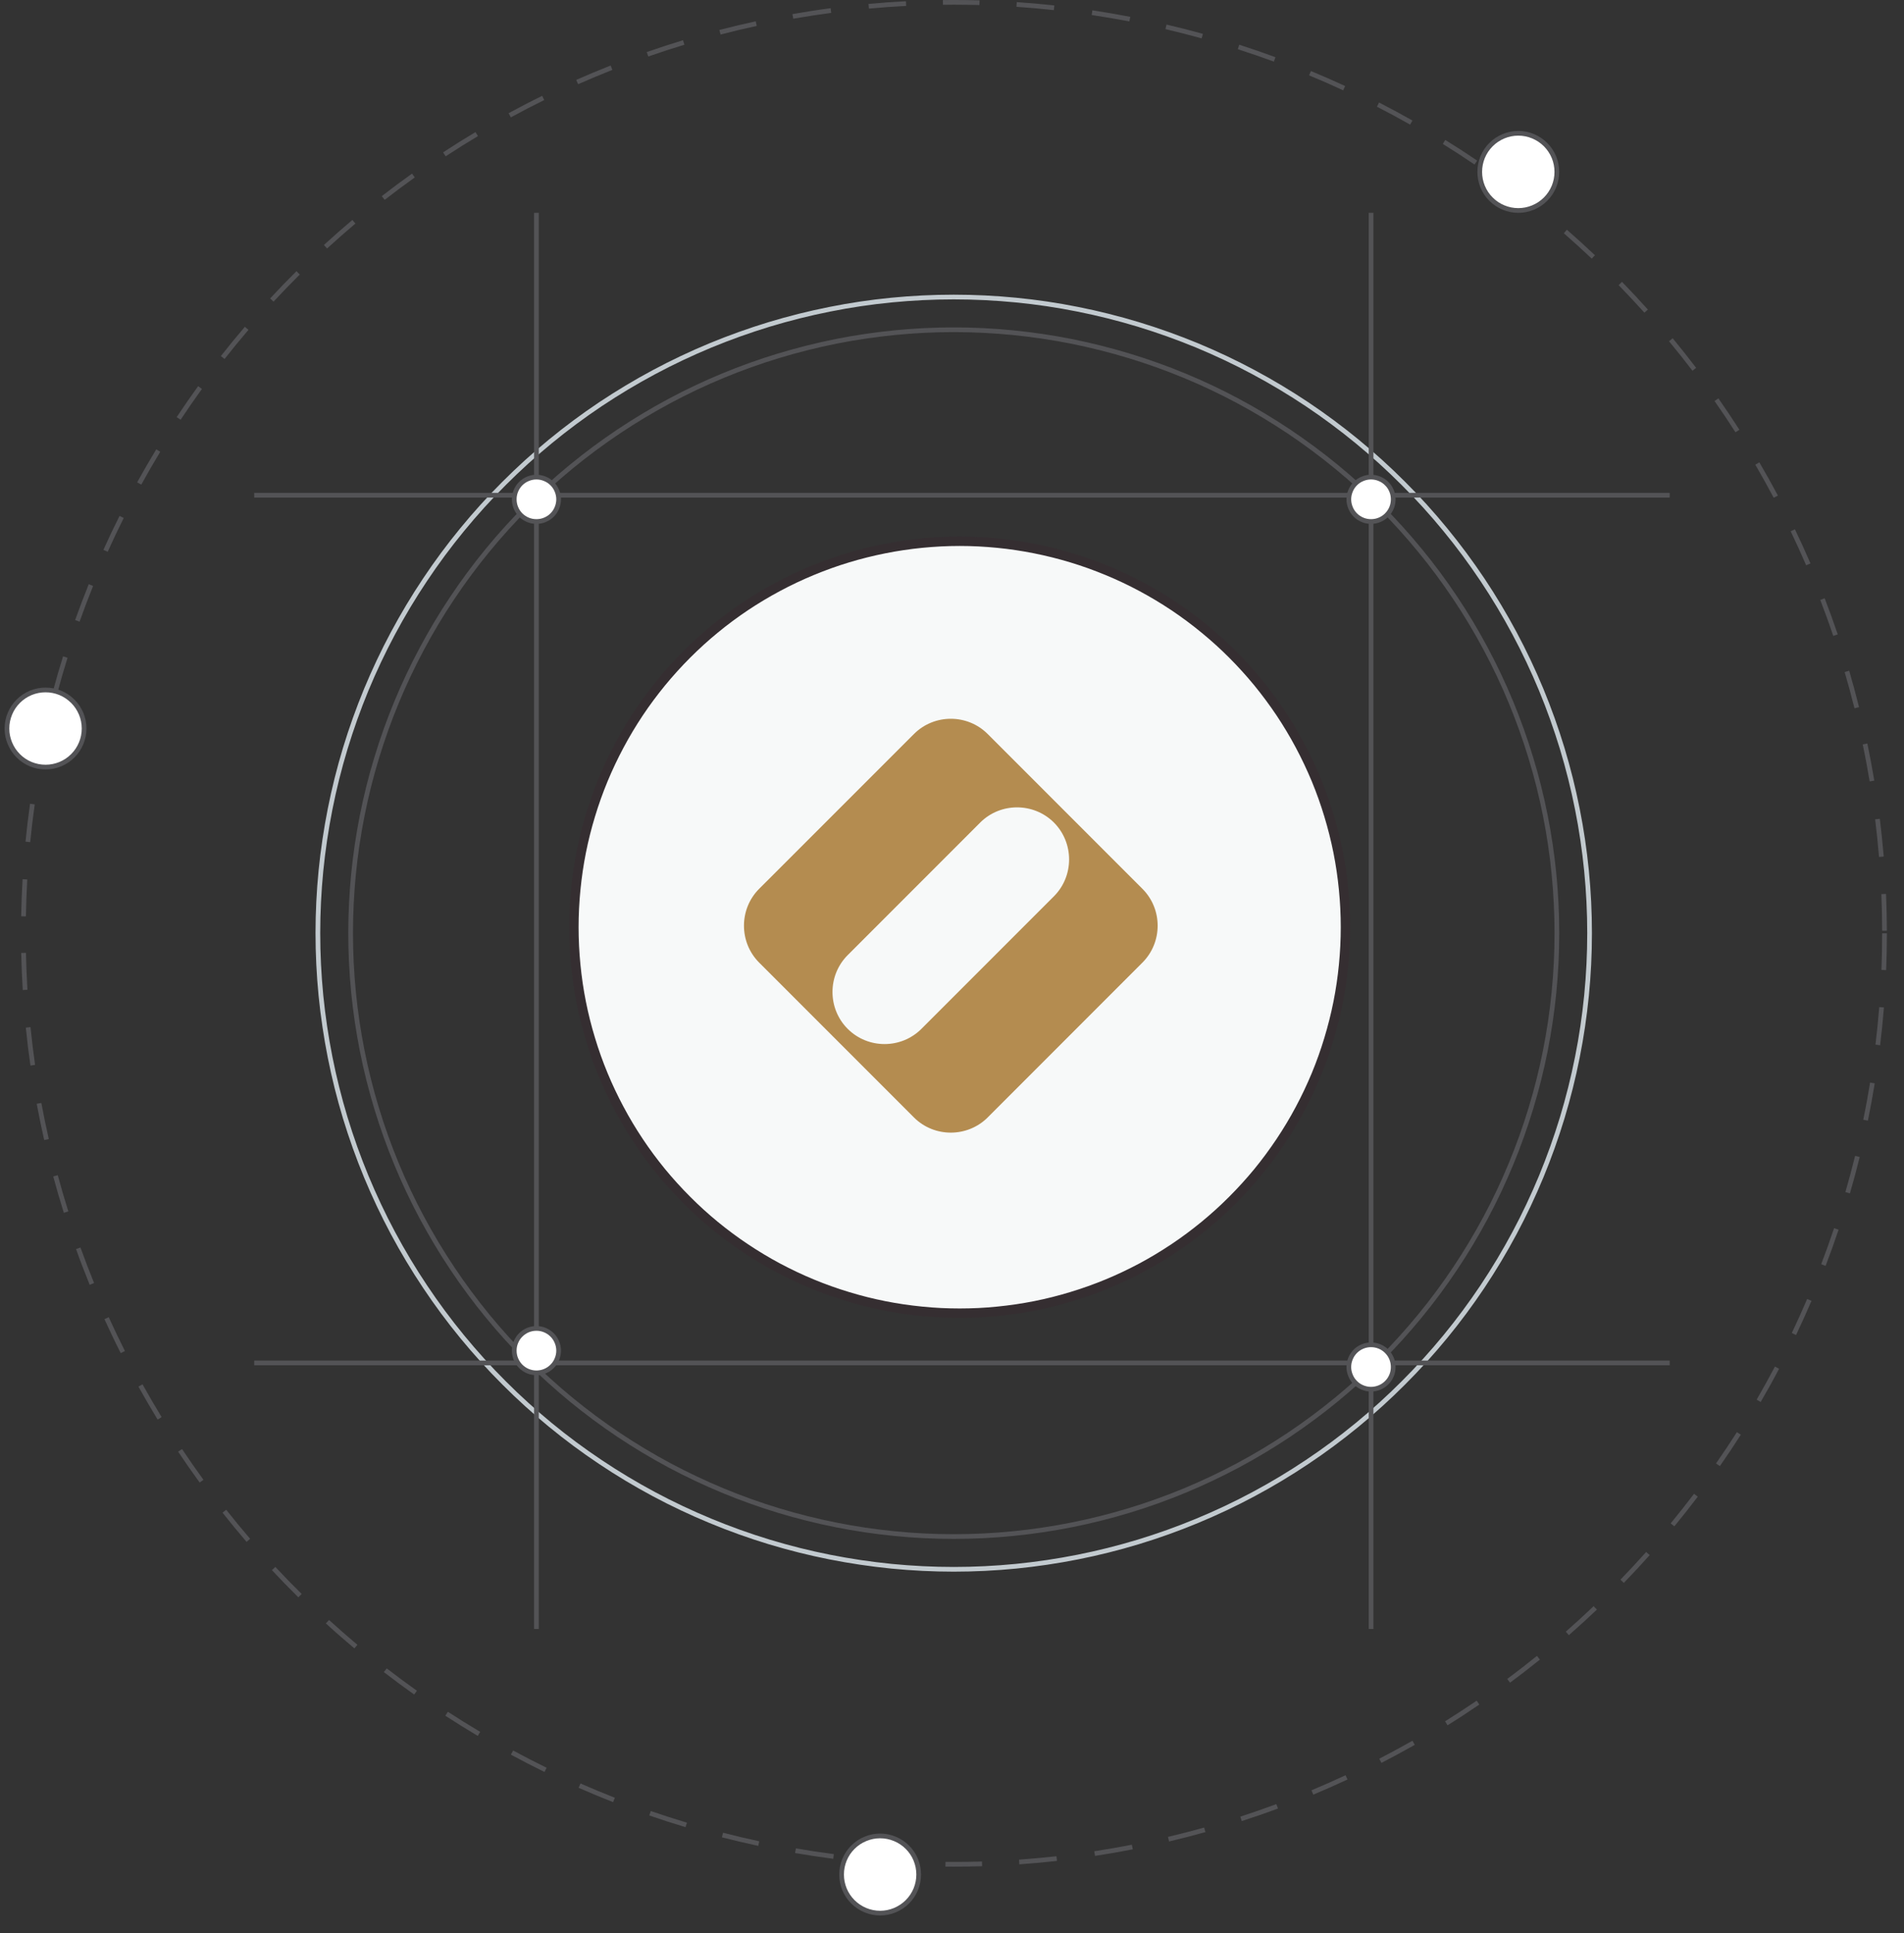 <svg xmlns="http://www.w3.org/2000/svg" xmlns:xlink="http://www.w3.org/1999/xlink" width="201" zoomAndPan="magnify" viewBox="0 0 150.75 153" height="204" preserveAspectRatio="xMidYMid meet" version="1.0"><rect x="0" y="0" width="150.75" height="153" fill="#333333" stroke="none"/><defs><clipPath id="0817854630"><path d="M 64 143 L 75 143 L 75 152.008 L 64 152.008 Z M 64 143 " clip-rule="nonzero"/></clipPath><clipPath id="d7fa9bb462"><path d="M 0.367 54 L 7 54 L 7 61 L 0.367 61 Z M 0.367 54 " clip-rule="nonzero"/></clipPath><clipPath id="7a512c7492"><path d="M 0.367 52 L 9 52 L 9 63 L 0.367 63 Z M 0.367 52 " clip-rule="nonzero"/></clipPath><clipPath id="9e782d96ae"><path d="M 48.508 45.746 L 103.48 45.746 L 103.48 100.719 L 48.508 100.719 Z M 48.508 45.746 " clip-rule="nonzero"/></clipPath><clipPath id="dccda71aa7"><path d="M 75.996 45.746 C 60.816 45.746 48.508 58.055 48.508 73.234 C 48.508 88.414 60.816 100.719 75.996 100.719 C 91.176 100.719 103.48 88.414 103.48 73.234 C 103.48 58.055 91.176 45.746 75.996 45.746 Z M 75.996 45.746 " clip-rule="nonzero"/></clipPath><clipPath id="be8f52bff7"><path d="M 58.887 56.871 L 91.672 56.871 L 91.672 89.656 L 58.887 89.656 Z M 58.887 56.871 " clip-rule="nonzero"/></clipPath></defs><path stroke-linecap="butt" transform="matrix(0.745, 0, 0, 0.745, 0.365, 0)" fill-opacity="1" fill="#f7f9f9" fill-rule="nonzero" stroke-linejoin="miter" d="M 142.501 98.499 C 142.501 99.841 142.433 101.183 142.302 102.52 C 142.171 103.857 141.977 105.183 141.714 106.499 C 141.452 107.815 141.122 109.115 140.734 110.399 C 140.346 111.689 139.895 112.947 139.382 114.189 C 138.863 115.432 138.291 116.643 137.657 117.828 C 137.028 119.012 136.336 120.16 135.591 121.277 C 134.842 122.394 134.045 123.474 133.196 124.512 C 132.341 125.55 131.439 126.54 130.491 127.489 C 129.542 128.443 128.546 129.34 127.508 130.194 C 126.47 131.044 125.395 131.846 124.278 132.59 C 123.162 133.335 122.014 134.027 120.829 134.661 C 119.644 135.29 118.433 135.867 117.191 136.38 C 115.948 136.894 114.685 137.345 113.4 137.733 C 112.116 138.126 110.816 138.451 109.5 138.713 C 108.184 138.975 106.853 139.169 105.521 139.3 C 104.184 139.437 102.842 139.5 101.5 139.5 C 100.158 139.5 98.816 139.437 97.479 139.3 C 96.143 139.169 94.816 138.975 93.5 138.713 C 92.185 138.451 90.884 138.126 89.6 137.733 C 88.316 137.345 87.052 136.894 85.81 136.38 C 84.567 135.867 83.356 135.29 82.172 134.661 C 80.987 134.027 79.839 133.335 78.722 132.59 C 77.605 131.846 76.526 131.044 75.488 130.194 C 74.45 129.34 73.459 128.443 72.51 127.489 C 71.561 126.54 70.659 125.55 69.805 124.512 C 68.956 123.474 68.153 122.394 67.409 121.277 C 66.665 120.16 65.973 119.012 65.344 117.828 C 64.709 116.643 64.133 115.432 63.619 114.189 C 63.105 112.947 62.654 111.689 62.266 110.399 C 61.873 109.115 61.548 107.815 61.286 106.499 C 61.024 105.183 60.83 103.857 60.699 102.52 C 60.568 101.183 60.5 99.841 60.5 98.499 C 60.5 97.157 60.568 95.82 60.699 94.483 C 60.83 93.147 61.024 91.82 61.286 90.499 C 61.548 89.183 61.873 87.883 62.266 86.599 C 62.654 85.314 63.105 84.051 63.619 82.809 C 64.133 81.571 64.709 80.355 65.344 79.17 C 65.973 77.991 66.665 76.837 67.409 75.721 C 68.153 74.604 68.956 73.53 69.805 72.492 C 70.659 71.454 71.561 70.458 72.51 69.509 C 73.459 68.56 74.45 67.658 75.488 66.809 C 76.526 65.954 77.605 65.157 78.722 64.408 C 79.839 63.663 80.987 62.977 82.172 62.342 C 83.356 61.708 84.567 61.137 85.81 60.623 C 87.052 60.109 88.316 59.653 89.6 59.265 C 90.884 58.877 92.185 58.552 93.5 58.29 C 94.816 58.028 96.143 57.829 97.479 57.698 C 98.816 57.567 100.158 57.498 101.5 57.498 C 102.842 57.498 104.184 57.567 105.521 57.698 C 106.853 57.829 108.184 58.028 109.5 58.29 C 110.816 58.552 112.116 58.877 113.4 59.265 C 114.685 59.653 115.948 60.109 117.191 60.623 C 118.433 61.137 119.644 61.708 120.829 62.342 C 122.014 62.977 123.162 63.663 124.278 64.408 C 125.395 65.157 126.47 65.954 127.508 66.809 C 128.546 67.658 129.542 68.56 130.491 69.509 C 131.439 70.458 132.341 71.454 133.196 72.492 C 134.045 73.53 134.842 74.604 135.591 75.721 C 136.336 76.837 137.028 77.991 137.657 79.17 C 138.291 80.355 138.863 81.571 139.382 82.809 C 139.895 84.051 140.346 85.314 140.734 86.599 C 141.122 87.883 141.452 89.183 141.714 90.499 C 141.977 91.82 142.171 93.147 142.302 94.483 C 142.433 95.82 142.501 97.157 142.501 98.499 Z M 142.501 98.499 " stroke="#352e31" stroke-width="1" stroke-opacity="1" stroke-miterlimit="4"/><path fill="#ffc221" d="M 63.629 74.484 L 63.629 71.75 C 63.629 70.363 64.277 69.512 66.598 69.512 C 68.918 69.512 69.57 70.34 69.57 71.73 L 69.57 74.457 C 69.57 75.844 68.918 76.707 66.598 76.707 C 64.277 76.707 63.629 75.875 63.629 74.484 Z M 68.434 74.328 L 68.434 71.871 C 68.434 70.816 68.039 70.461 66.594 70.461 C 65.148 70.461 64.746 70.84 64.746 71.891 L 64.746 74.348 C 64.746 75.402 65.141 75.758 66.594 75.758 C 68.047 75.758 68.434 75.383 68.434 74.328 Z M 70.445 75.652 L 70.938 75.633 L 70.938 70.59 L 70.445 70.562 L 70.445 69.656 L 73.59 69.656 C 75.223 69.656 75.84 70.078 75.84 71.043 L 75.84 71.867 C 75.84 72.633 75.395 73.184 74.449 73.254 C 75.246 73.328 75.797 73.469 75.867 74.262 L 75.988 75.633 L 76.512 75.664 L 76.512 76.559 L 74.996 76.559 C 74.957 76.516 74.926 76.465 74.906 76.406 C 74.887 76.352 74.875 76.293 74.879 76.23 L 74.762 74.598 C 74.707 73.879 74.234 73.691 73.094 73.691 L 72.07 73.691 L 72.07 75.633 L 72.551 75.652 L 72.551 76.559 L 70.445 76.559 Z M 73.371 72.77 C 74.438 72.77 74.738 72.523 74.738 71.93 L 74.738 71.379 C 74.738 70.816 74.539 70.582 73.371 70.582 L 72.07 70.582 L 72.07 72.77 Z M 77.152 74.484 L 77.152 71.75 C 77.152 70.363 77.801 69.512 80.125 69.512 C 82.445 69.512 83.094 70.34 83.094 71.73 L 83.094 74.457 C 83.094 75.844 82.445 76.707 80.125 76.707 C 77.805 76.707 77.152 75.875 77.152 74.484 Z M 81.965 74.328 L 81.965 71.871 C 81.965 70.816 81.57 70.461 80.125 70.461 C 78.68 70.461 78.273 70.84 78.273 71.891 L 78.273 74.348 C 78.273 75.402 78.668 75.758 80.125 75.758 C 81.578 75.758 81.965 75.383 81.965 74.328 Z M 81.965 74.328 " fill-opacity="1" fill-rule="nonzero"/><path fill="#fcba1e" d="M 52.734 74 L 57.297 69.527 C 57.414 69.414 57.551 69.324 57.703 69.262 C 57.855 69.203 58.016 69.172 58.18 69.172 C 58.344 69.176 58.504 69.207 58.656 69.273 C 58.805 69.336 58.941 69.43 59.055 69.547 L 56.984 67.434 C 56.867 67.316 56.734 67.223 56.582 67.16 C 56.434 67.098 56.27 67.062 56.109 67.062 C 55.945 67.059 55.781 67.09 55.633 67.152 C 55.48 67.211 55.34 67.305 55.227 67.418 L 50.66 71.891 C 50.547 72.004 50.453 72.141 50.387 72.289 C 50.324 72.438 50.289 72.602 50.289 72.762 C 50.289 72.926 50.316 73.086 50.379 73.238 C 50.441 73.391 50.531 73.527 50.645 73.645 L 52.715 75.754 C 52.602 75.641 52.512 75.5 52.449 75.352 C 52.391 75.199 52.359 75.035 52.359 74.875 C 52.363 74.711 52.395 74.551 52.461 74.398 C 52.523 74.25 52.617 74.113 52.734 74 Z M 52.734 74 " fill-opacity="1" fill-rule="nonzero"/><path fill="#df9026" d="M 54.473 75.773 L 59.039 71.301 C 59.156 71.188 59.25 71.051 59.312 70.902 C 59.375 70.75 59.41 70.59 59.41 70.426 C 59.414 70.266 59.383 70.102 59.32 69.953 C 59.262 69.801 59.172 69.664 59.055 69.547 L 61.129 71.656 C 61.242 71.773 61.332 71.91 61.395 72.062 C 61.453 72.215 61.484 72.375 61.484 72.539 C 61.48 72.703 61.449 72.863 61.383 73.012 C 61.32 73.164 61.227 73.297 61.109 73.41 L 56.547 77.883 C 56.43 77.996 56.293 78.09 56.141 78.148 C 55.988 78.211 55.828 78.242 55.664 78.238 C 55.5 78.238 55.34 78.203 55.191 78.141 C 55.039 78.078 54.902 77.984 54.789 77.867 L 52.715 75.754 C 52.832 75.871 52.965 75.965 53.117 76.027 C 53.266 76.094 53.43 76.125 53.59 76.129 C 53.754 76.129 53.918 76.098 54.07 76.039 C 54.219 75.977 54.359 75.887 54.473 75.773 Z M 54.473 75.773 " fill-opacity="1" fill-rule="nonzero"/><path fill="#ac722a" d="M 61.125 71.656 L 59.055 69.547 C 59.168 69.664 59.258 69.801 59.32 69.953 C 59.383 70.102 59.41 70.266 59.41 70.426 C 59.41 70.59 59.375 70.75 59.309 70.902 C 59.246 71.051 59.152 71.188 59.035 71.301 L 58.91 71.418 L 60.113 72.645 C 60.227 72.762 60.316 72.898 60.379 73.051 C 60.438 73.203 60.469 73.363 60.469 73.527 C 60.465 73.691 60.434 73.852 60.367 74 C 60.305 74.152 60.211 74.285 60.094 74.402 L 61.109 73.406 C 61.344 73.176 61.477 72.863 61.477 72.535 C 61.48 72.207 61.355 71.891 61.125 71.656 Z M 61.125 71.656 " fill-opacity="1" fill-rule="nonzero"/><path fill="#ffc841" d="M 55.969 68.43 L 57.172 69.652 L 57.297 69.527 C 57.414 69.414 57.551 69.324 57.703 69.262 C 57.855 69.203 58.016 69.172 58.18 69.172 C 58.344 69.176 58.504 69.207 58.652 69.273 C 58.805 69.336 58.941 69.43 59.055 69.547 L 56.98 67.434 C 56.867 67.316 56.73 67.223 56.582 67.16 C 56.43 67.098 56.27 67.062 56.105 67.062 C 55.941 67.059 55.781 67.09 55.629 67.152 C 55.477 67.211 55.34 67.305 55.223 67.418 L 55.098 67.543 Z M 55.969 68.43 " fill-opacity="1" fill-rule="nonzero"/><path stroke-linecap="butt" transform="matrix(0.745, 0, 0, 0.745, 0.365, 0)" fill="none" stroke-linejoin="miter" d="M 164.97 99.128 C 164.97 101.23 164.865 103.322 164.66 105.414 C 164.456 107.5 164.147 109.576 163.738 111.636 C 163.329 113.691 162.82 115.725 162.207 117.738 C 161.599 119.746 160.891 121.717 160.089 123.657 C 159.287 125.597 158.39 127.495 157.4 129.345 C 156.409 131.196 155.334 132.994 154.165 134.74 C 153.001 136.485 151.754 138.168 150.417 139.793 C 149.085 141.418 147.68 142.97 146.197 144.454 C 144.713 145.937 143.156 147.347 141.536 148.679 C 139.911 150.011 138.228 151.258 136.483 152.427 C 134.737 153.591 132.939 154.671 131.088 155.662 C 129.238 156.647 127.34 157.544 125.4 158.351 C 123.461 159.153 121.484 159.861 119.476 160.469 C 117.468 161.077 115.434 161.586 113.374 161.995 C 111.319 162.404 109.243 162.713 107.151 162.917 C 105.065 163.127 102.968 163.227 100.871 163.227 C 98.774 163.227 96.677 163.127 94.591 162.917 C 92.499 162.713 90.423 162.404 88.368 161.995 C 86.308 161.586 84.274 161.077 82.266 160.469 C 80.253 159.861 78.282 159.153 76.342 158.351 C 74.402 157.544 72.505 156.647 70.654 155.662 C 68.804 154.671 67.005 153.591 65.26 152.427 C 63.514 151.258 61.831 150.011 60.206 148.679 C 58.586 147.347 57.029 145.937 55.546 144.454 C 54.062 142.97 52.652 141.418 51.32 139.793 C 49.989 138.168 48.741 136.485 47.577 134.74 C 46.408 132.994 45.333 131.196 44.343 129.345 C 43.352 127.495 42.455 125.597 41.653 123.657 C 40.851 121.717 40.143 119.746 39.535 117.738 C 38.922 115.725 38.413 113.691 38.005 111.636 C 37.596 109.576 37.286 107.5 37.082 105.414 C 36.877 103.322 36.773 101.23 36.773 99.128 C 36.773 97.031 36.877 94.934 37.082 92.848 C 37.286 90.756 37.596 88.685 38.005 86.625 C 38.413 84.565 38.922 82.531 39.535 80.523 C 40.143 78.515 40.851 76.539 41.653 74.599 C 42.455 72.659 43.352 70.767 44.343 68.916 C 45.333 67.06 46.408 65.262 47.577 63.517 C 48.741 61.776 49.989 60.088 51.32 58.468 C 52.652 56.843 54.062 55.291 55.546 53.808 C 57.029 52.319 58.586 50.914 60.206 49.582 C 61.831 48.251 63.514 47.003 65.26 45.834 C 67.005 44.67 68.804 43.59 70.654 42.6 C 72.505 41.609 74.402 40.712 76.342 39.91 C 78.282 39.108 80.253 38.4 82.266 37.792 C 84.274 37.184 86.308 36.676 88.368 36.261 C 90.423 35.853 92.499 35.549 94.591 35.339 C 96.677 35.134 98.774 35.03 100.871 35.03 C 102.968 35.03 105.065 35.134 107.151 35.339 C 109.243 35.549 111.319 35.853 113.374 36.261 C 115.434 36.676 117.468 37.184 119.476 37.792 C 121.484 38.4 123.461 39.108 125.4 39.91 C 127.34 40.712 129.238 41.609 131.088 42.6 C 132.939 43.59 134.737 44.67 136.483 45.834 C 138.228 47.003 139.911 48.251 141.536 49.582 C 143.156 50.914 144.713 52.319 146.197 53.808 C 147.68 55.291 149.085 56.843 150.417 58.468 C 151.754 60.088 153.001 61.776 154.165 63.517 C 155.334 65.262 156.409 67.06 157.4 68.916 C 158.39 70.767 159.287 72.659 160.089 74.599 C 160.891 76.539 161.599 78.515 162.207 80.523 C 162.82 82.531 163.329 84.565 163.738 86.625 C 164.147 88.685 164.456 90.756 164.66 92.848 C 164.865 94.934 164.97 97.031 164.97 99.128 Z M 164.97 99.128 " stroke="#535356" stroke-width="0.5" stroke-opacity="1" stroke-miterlimit="4"/><path stroke-linecap="butt" transform="matrix(0.745, 0, 0, 0.745, 0.365, 0)" fill="none" stroke-linejoin="miter" d="M 168.445 99.128 C 168.445 101.346 168.335 103.553 168.12 105.754 C 167.9 107.956 167.58 110.142 167.145 112.313 C 166.715 114.483 166.175 116.627 165.536 118.745 C 164.891 120.863 164.147 122.944 163.303 124.989 C 162.453 127.033 161.51 129.036 160.466 130.986 C 159.423 132.936 158.286 134.834 157.059 136.674 C 155.827 138.514 154.511 140.291 153.106 142 C 151.701 143.709 150.218 145.35 148.65 146.912 C 147.088 148.48 145.447 149.963 143.738 151.368 C 142.029 152.773 140.252 154.089 138.412 155.316 C 136.572 156.548 134.674 157.685 132.724 158.729 C 130.774 159.772 128.776 160.715 126.732 161.56 C 124.682 162.409 122.601 163.153 120.483 163.798 C 118.365 164.438 116.221 164.978 114.05 165.407 C 111.88 165.837 109.694 166.162 107.492 166.382 C 105.29 166.597 103.083 166.708 100.871 166.708 C 98.654 166.708 96.447 166.597 94.245 166.382 C 92.043 166.162 89.857 165.837 87.687 165.407 C 85.516 164.978 83.372 164.438 81.254 163.798 C 79.136 163.153 77.055 162.409 75.01 161.56 C 72.966 160.715 70.963 159.772 69.013 158.729 C 67.063 157.685 65.165 156.548 63.325 155.316 C 61.485 154.089 59.708 152.773 57.999 151.368 C 56.29 149.963 54.649 148.48 53.087 146.912 C 51.519 145.35 50.036 143.709 48.631 142 C 47.226 140.291 45.91 138.514 44.683 136.674 C 43.451 134.834 42.314 132.936 41.271 130.986 C 40.227 129.036 39.284 127.033 38.434 124.989 C 37.59 122.944 36.846 120.863 36.201 118.745 C 35.562 116.627 35.022 114.483 34.592 112.313 C 34.162 110.142 33.837 107.956 33.617 105.754 C 33.402 103.553 33.292 101.346 33.292 99.128 C 33.292 96.916 33.402 94.709 33.617 92.507 C 33.837 90.305 34.162 88.119 34.592 85.949 C 35.022 83.778 35.562 81.629 36.201 79.516 C 36.846 77.398 37.59 75.312 38.434 73.267 C 39.284 71.223 40.227 69.226 41.271 67.275 C 42.314 65.325 43.451 63.427 44.683 61.587 C 45.91 59.747 47.226 57.97 48.631 56.261 C 50.036 54.547 51.519 52.911 53.087 51.349 C 54.649 49.782 56.29 48.298 57.999 46.893 C 59.708 45.488 61.485 44.172 63.325 42.94 C 65.165 41.714 67.063 40.576 69.013 39.533 C 70.963 38.49 72.966 37.546 75.01 36.697 C 77.055 35.853 79.136 35.108 81.254 34.463 C 83.372 33.824 85.516 33.284 87.687 32.854 C 89.857 32.419 92.043 32.094 94.245 31.879 C 96.447 31.664 98.654 31.554 100.871 31.554 C 103.083 31.554 105.29 31.664 107.492 31.879 C 109.694 32.094 111.88 32.419 114.05 32.854 C 116.221 33.284 118.365 33.824 120.483 34.463 C 122.601 35.108 124.682 35.853 126.732 36.697 C 128.776 37.546 130.774 38.49 132.724 39.533 C 134.674 40.576 136.572 41.714 138.412 42.94 C 140.252 44.172 142.029 45.488 143.738 46.893 C 145.447 48.298 147.088 49.782 148.65 51.349 C 150.218 52.911 151.701 54.547 153.106 56.261 C 154.511 57.97 155.827 59.747 157.059 61.587 C 158.286 63.427 159.423 65.325 160.466 67.275 C 161.51 69.226 162.453 71.223 163.303 73.267 C 164.147 75.312 164.891 77.398 165.536 79.516 C 166.175 81.629 166.715 83.778 167.145 85.949 C 167.58 88.119 167.9 90.305 168.12 92.507 C 168.335 94.709 168.445 96.916 168.445 99.128 Z M 168.445 99.128 " stroke="#c2cacf" stroke-width="0.5" stroke-opacity="1" stroke-miterlimit="4"/><path fill="#535356" d="M 149.16 79.73 C 149.082 80.73 148.98 81.727 148.859 82.723 L 148.492 82.676 C 148.609 81.688 148.711 80.695 148.789 79.703 Z M 148.434 85.738 C 148.273 86.727 148.09 87.711 147.891 88.691 L 147.523 88.617 C 147.727 87.641 147.906 86.66 148.066 85.676 Z M 147.242 91.566 C 147.004 92.531 146.746 93.492 146.469 94.445 L 146.109 94.344 C 146.387 93.391 146.641 92.438 146.879 91.477 Z M 145.57 97.32 C 145.25 98.281 144.906 99.238 144.543 100.184 L 144.195 100.051 C 144.555 99.109 144.895 98.16 145.215 97.203 Z M 143.426 102.949 C 143.035 103.859 142.629 104.762 142.203 105.656 L 141.867 105.496 C 142.289 104.605 142.695 103.711 143.082 102.805 Z M 140.859 108.328 C 140.395 109.215 139.906 110.094 139.402 110.957 L 139.082 110.773 C 139.582 109.91 140.066 109.035 140.531 108.152 Z M 137.832 113.543 C 137.297 114.383 136.742 115.215 136.172 116.031 L 135.867 115.82 C 136.434 115.004 136.984 114.18 137.52 113.344 Z M 134.422 118.449 C 133.82 119.246 133.199 120.027 132.566 120.797 L 132.277 120.562 C 132.91 119.793 133.523 119.016 134.125 118.223 Z M 130.613 123.074 C 129.945 123.824 129.266 124.555 128.566 125.273 L 128.301 125.016 C 128.992 124.301 129.672 123.57 130.336 122.828 Z M 126.434 127.387 C 125.707 128.078 124.969 128.754 124.215 129.41 L 123.973 129.133 C 124.719 128.477 125.453 127.805 126.176 127.117 Z M 121.922 131.344 C 121.148 131.969 120.359 132.578 119.559 133.172 L 119.336 132.875 C 120.133 132.281 120.918 131.676 121.688 131.051 Z M 117.125 134.902 C 116.297 135.469 115.461 136.016 114.609 136.543 L 114.414 136.227 C 115.258 135.699 116.094 135.156 116.918 134.594 Z M 112.016 138.09 C 111.145 138.582 110.262 139.062 109.375 139.52 L 109.203 139.188 C 110.09 138.73 110.965 138.258 111.832 137.766 Z M 106.691 140.832 C 105.797 141.25 104.891 141.648 103.98 142.031 L 103.836 141.688 C 104.746 141.309 105.645 140.91 106.535 140.496 Z M 101.184 143.129 C 100.234 143.484 99.277 143.812 98.316 144.125 L 98.203 143.773 C 99.16 143.461 100.109 143.133 101.055 142.781 Z M 95.441 144.996 C 94.484 145.262 93.527 145.512 92.562 145.738 L 92.477 145.375 C 93.434 145.148 94.391 144.902 95.34 144.637 Z M 89.688 146.359 C 88.695 146.555 87.699 146.727 86.699 146.879 L 86.641 146.512 C 87.637 146.359 88.629 146.188 89.617 145.996 Z M 83.688 147.277 C 82.695 147.387 81.703 147.477 80.707 147.547 L 80.68 147.176 C 81.672 147.105 82.66 147.016 83.645 146.906 Z M 77.762 147.695 C 77.016 147.719 76.273 147.73 75.527 147.73 C 75.305 147.73 75.078 147.727 74.855 147.727 L 74.859 147.355 C 75.082 147.355 75.305 147.355 75.527 147.355 C 76.27 147.355 77.008 147.348 77.75 147.324 Z M 71.934 147.641 C 70.941 147.594 69.953 147.527 68.969 147.438 L 69 147.066 C 69.984 147.152 70.965 147.223 71.949 147.27 Z M 65.973 147.109 C 64.965 146.977 63.957 146.824 62.949 146.652 L 63.016 146.285 C 64.016 146.457 65.016 146.609 66.02 146.738 Z M 60.035 146.086 C 59.07 145.879 58.113 145.652 57.156 145.41 L 57.25 145.047 C 58.199 145.293 59.152 145.516 60.113 145.723 Z M 54.277 144.605 C 53.312 144.316 52.355 144.008 51.406 143.68 L 51.527 143.328 C 52.473 143.652 53.426 143.961 54.387 144.25 Z M 48.543 142.625 C 47.625 142.266 46.715 141.887 45.812 141.488 L 45.961 141.148 C 46.859 141.543 47.766 141.918 48.68 142.277 Z M 43.113 140.238 C 42.215 139.797 41.328 139.344 40.449 138.867 L 40.629 138.539 C 41.5 139.012 42.383 139.465 43.277 139.902 Z M 37.828 137.383 C 36.961 136.867 36.105 136.336 35.258 135.785 L 35.461 135.473 C 36.305 136.02 37.156 136.551 38.02 137.062 Z M 32.793 134.109 C 31.98 133.535 31.18 132.941 30.391 132.332 L 30.621 132.039 C 31.402 132.645 32.199 133.234 33.008 133.809 Z M 28.059 130.457 C 27.293 129.812 26.539 129.156 25.801 128.48 L 26.051 128.207 C 26.785 128.875 27.535 129.531 28.297 130.172 Z M 23.621 126.414 C 22.906 125.711 22.211 124.992 21.527 124.262 L 21.801 124.008 C 22.48 124.734 23.172 125.449 23.883 126.148 Z M 19.523 122.027 C 18.871 121.266 18.234 120.496 17.617 119.715 L 17.91 119.484 C 18.523 120.262 19.156 121.027 19.805 121.781 Z M 15.809 117.332 C 15.223 116.527 14.656 115.715 14.102 114.887 L 14.414 114.68 C 14.961 115.504 15.527 116.312 16.109 117.113 Z M 12.48 112.348 C 11.957 111.488 11.449 110.617 10.961 109.738 L 11.285 109.559 C 11.773 110.434 12.277 111.297 12.797 112.152 Z M 9.559 107.09 C 9.109 106.203 8.684 105.305 8.27 104.402 L 8.609 104.246 C 9.02 105.148 9.445 106.039 9.891 106.922 Z M 7.102 101.684 C 6.723 100.746 6.359 99.805 6.02 98.855 L 6.371 98.73 C 6.711 99.672 7.07 100.613 7.449 101.543 Z M 5.055 95.984 C 4.754 95.031 4.473 94.07 4.215 93.105 L 4.574 93.008 C 4.832 93.969 5.113 94.926 5.41 95.871 Z M 3.5 90.227 C 3.281 89.273 3.086 88.316 2.906 87.355 L 3.273 87.289 C 3.449 88.246 3.648 89.195 3.863 90.145 Z M 2.41 84.332 C 2.266 83.332 2.145 82.332 2.043 81.328 L 2.414 81.289 C 2.516 82.289 2.637 83.285 2.777 84.277 Z M 1.801 78.352 C 1.742 77.375 1.699 76.395 1.68 75.418 L 2.055 75.41 C 2.074 76.383 2.113 77.355 2.172 78.332 Z M 1.676 72.516 C 1.695 71.535 1.73 70.559 1.789 69.582 L 2.16 69.602 C 2.105 70.574 2.066 71.547 2.051 72.523 Z M 2.02 66.609 C 2.121 65.605 2.238 64.605 2.379 63.609 L 2.75 63.66 C 2.609 64.652 2.492 65.648 2.391 66.648 Z M 2.867 60.582 C 3.043 59.617 3.238 58.656 3.453 57.703 L 3.816 57.781 C 3.605 58.734 3.41 59.688 3.234 60.648 Z M 4.16 54.824 C 4.418 53.859 4.695 52.898 4.992 51.945 L 5.348 52.055 C 5.051 53.004 4.777 53.957 4.52 54.918 Z M 5.949 49.074 C 6.289 48.121 6.648 47.176 7.027 46.234 L 7.371 46.375 C 6.996 47.309 6.637 48.25 6.301 49.199 Z M 8.188 43.516 C 8.594 42.609 9.02 41.715 9.465 40.828 L 9.797 40.992 C 9.355 41.875 8.934 42.77 8.527 43.668 Z M 10.859 38.172 C 11.348 37.293 11.848 36.422 12.371 35.562 L 12.688 35.754 C 12.172 36.609 11.668 37.477 11.188 38.352 Z M 13.988 33.012 C 14.539 32.184 15.105 31.367 15.688 30.562 L 15.988 30.781 C 15.41 31.582 14.848 32.395 14.301 33.219 Z M 17.488 28.18 C 18.105 27.395 18.738 26.621 19.387 25.863 L 19.672 26.105 C 19.027 26.859 18.395 27.629 17.781 28.41 Z M 21.387 23.621 C 22.066 22.887 22.762 22.168 23.473 21.461 L 23.734 21.727 C 23.027 22.43 22.336 23.145 21.656 23.875 Z M 25.645 19.387 C 26.383 18.715 27.133 18.055 27.898 17.406 L 28.141 17.691 C 27.379 18.336 26.633 18.992 25.898 19.664 Z M 30.227 15.523 C 31.016 14.91 31.812 14.316 32.625 13.738 L 32.84 14.043 C 32.035 14.617 31.238 15.211 30.457 15.816 Z M 35.082 12.059 C 35.926 11.504 36.781 10.969 37.648 10.453 L 37.84 10.773 C 36.977 11.289 36.125 11.82 35.285 12.371 Z M 40.266 8.961 C 41.145 8.484 42.031 8.023 42.926 7.586 L 43.09 7.918 C 42.199 8.355 41.316 8.812 40.445 9.289 Z M 45.621 6.324 C 46.523 5.926 47.43 5.547 48.348 5.184 L 48.484 5.531 C 47.574 5.891 46.668 6.27 45.773 6.664 Z M 51.207 4.121 C 52.156 3.789 53.113 3.477 54.078 3.184 L 54.188 3.539 C 53.227 3.832 52.273 4.141 51.328 4.473 Z M 56.957 2.371 C 57.91 2.125 58.871 1.895 59.836 1.688 L 59.914 2.051 C 58.953 2.258 58 2.488 57.051 2.734 Z M 62.742 1.117 C 63.746 0.938 64.754 0.781 65.766 0.648 L 65.812 1.02 C 64.809 1.152 63.805 1.309 62.805 1.48 Z M 68.762 0.312 C 69.75 0.219 70.738 0.148 71.727 0.098 L 71.746 0.469 C 70.762 0.52 69.777 0.59 68.797 0.68 Z M 74.652 0.004 C 74.945 0 75.238 0 75.527 0 C 76.207 0 76.883 0.008 77.559 0.027 L 77.547 0.398 C 76.875 0.383 76.203 0.371 75.527 0.371 C 75.238 0.371 74.949 0.375 74.656 0.379 Z M 80.5 0.168 C 81.496 0.234 82.488 0.32 83.48 0.43 L 83.438 0.801 C 82.453 0.691 81.465 0.605 80.477 0.539 Z M 86.488 0.816 C 87.492 0.969 88.492 1.141 89.488 1.332 L 89.418 1.695 C 88.426 1.508 87.43 1.336 86.434 1.188 Z M 92.359 1.945 C 93.324 2.168 94.285 2.414 95.242 2.68 L 95.141 3.039 C 94.191 2.773 93.234 2.531 92.277 2.305 Z M 98.117 3.539 C 99.082 3.848 100.035 4.176 100.984 4.527 L 100.859 4.875 C 99.914 4.527 98.961 4.203 98.004 3.895 Z M 103.793 5.621 C 104.703 6 105.609 6.395 106.504 6.809 L 106.348 7.148 C 105.457 6.734 104.559 6.34 103.648 5.965 Z M 109.188 8.113 C 110.078 8.57 110.961 9.047 111.832 9.539 L 111.648 9.863 C 110.781 9.371 109.906 8.898 109.02 8.445 Z M 114.43 11.074 C 115.285 11.602 116.125 12.148 116.957 12.711 L 116.746 13.02 C 115.922 12.461 115.082 11.918 114.234 11.391 Z M 119.391 14.434 C 120.191 15.023 120.98 15.633 121.762 16.258 L 121.527 16.547 C 120.754 15.926 119.969 15.32 119.168 14.73 Z M 124.059 18.18 C 124.812 18.84 125.555 19.512 126.281 20.199 L 126.027 20.469 C 125.305 19.785 124.566 19.117 123.816 18.461 Z M 128.422 22.305 C 129.121 23.023 129.805 23.754 130.473 24.5 L 130.195 24.746 C 129.531 24.008 128.852 23.281 128.156 22.566 Z M 132.434 26.77 C 133.07 27.539 133.691 28.32 134.293 29.113 L 134 29.34 C 133.398 28.551 132.781 27.773 132.145 27.008 Z M 136.055 31.527 C 136.625 32.344 137.18 33.172 137.719 34.012 L 137.406 34.211 C 136.871 33.375 136.32 32.551 135.75 31.738 Z M 139.297 36.59 C 139.805 37.457 140.293 38.332 140.766 39.219 L 140.434 39.395 C 139.965 38.512 139.48 37.641 138.977 36.777 Z M 142.113 41.887 C 142.543 42.781 142.953 43.68 143.344 44.59 L 143.004 44.738 C 142.613 43.832 142.203 42.938 141.777 42.047 Z M 144.469 47.348 C 144.832 48.293 145.18 49.246 145.504 50.207 L 145.148 50.328 C 144.828 49.371 144.484 48.422 144.121 47.48 Z M 146.41 53.082 C 146.691 54.039 146.949 55 147.191 55.965 L 146.828 56.055 C 146.59 55.094 146.332 54.137 146.051 53.188 Z M 147.848 58.84 C 148.051 59.816 148.234 60.797 148.398 61.781 L 148.031 61.844 C 147.867 60.863 147.688 59.887 147.484 58.914 Z M 148.836 64.801 C 148.957 65.793 149.062 66.793 149.145 67.789 L 148.773 67.82 C 148.691 66.828 148.586 65.836 148.465 64.844 Z M 149.328 70.746 C 149.367 71.719 149.391 72.691 149.395 73.664 L 149.02 73.664 C 149.02 72.695 148.996 71.73 148.957 70.762 Z M 149.395 73.863 C 149.395 74.836 149.375 75.809 149.336 76.777 L 148.965 76.762 C 149 75.797 149.02 74.832 149.02 73.863 Z M 149.395 73.863 " fill-opacity="1" fill-rule="nonzero"/><path stroke-linecap="butt" transform="matrix(0.745, 0, 0, 0.745, 0.365, 0)" fill="none" stroke-linejoin="miter" d="M 176.959 52.607 L 26.524 52.607 " stroke="#535356" stroke-width="0.5" stroke-opacity="1" stroke-miterlimit="4"/><path stroke-linecap="butt" transform="matrix(0.745, 0, 0, 0.745, 0.365, 0)" fill="none" stroke-linejoin="miter" d="M 145.222 173.046 L 145.222 22.61 " stroke="#535356" stroke-width="0.5" stroke-opacity="1" stroke-miterlimit="4"/><path stroke-linecap="butt" transform="matrix(0.745, 0, 0, 0.745, 0.365, 0)" fill="none" stroke-linejoin="miter" d="M 176.959 144.784 L 26.524 144.784 " stroke="#535356" stroke-width="0.5" stroke-opacity="1" stroke-miterlimit="4"/><path stroke-linecap="butt" transform="matrix(0.745, 0, 0, 0.745, 0.365, 0)" fill="none" stroke-linejoin="miter" d="M 56.521 173.046 L 56.521 22.61 " stroke="#535356" stroke-width="0.5" stroke-opacity="1" stroke-miterlimit="4"/><path stroke-linecap="butt" transform="matrix(0.745, 0, 0, 0.745, 0.365, 0)" fill-opacity="1" fill="#ffffff" fill-rule="nonzero" stroke-linejoin="miter" d="M 147.575 53.042 C 147.575 53.357 147.518 53.656 147.397 53.949 C 147.277 54.238 147.109 54.489 146.883 54.715 C 146.663 54.935 146.412 55.103 146.123 55.223 C 145.83 55.344 145.531 55.401 145.216 55.401 C 144.907 55.401 144.603 55.344 144.315 55.223 C 144.026 55.103 143.769 54.935 143.549 54.715 C 143.329 54.489 143.156 54.238 143.041 53.949 C 142.92 53.656 142.857 53.357 142.857 53.042 C 142.857 52.733 142.92 52.429 143.041 52.141 C 143.156 51.852 143.329 51.595 143.549 51.375 C 143.769 51.155 144.026 50.982 144.315 50.867 C 144.603 50.746 144.907 50.683 145.216 50.683 C 145.531 50.683 145.83 50.746 146.123 50.867 C 146.412 50.982 146.663 51.155 146.883 51.375 C 147.109 51.595 147.277 51.852 147.397 52.141 C 147.518 52.429 147.575 52.733 147.575 53.042 Z M 147.575 53.042 " stroke="#535356" stroke-width="0.5" stroke-opacity="1" stroke-miterlimit="4"/><path stroke-linecap="butt" transform="matrix(0.745, 0, 0, 0.745, 0.365, 0)" fill-opacity="1" fill="#ffffff" fill-rule="nonzero" stroke-linejoin="miter" d="M 164.964 18.259 C 164.964 18.804 164.86 19.329 164.655 19.827 C 164.445 20.33 164.147 20.776 163.764 21.158 C 163.381 21.541 162.936 21.84 162.438 22.044 C 161.934 22.254 161.41 22.359 160.865 22.359 C 160.325 22.359 159.801 22.254 159.297 22.044 C 158.794 21.84 158.354 21.541 157.971 21.158 C 157.583 20.776 157.29 20.33 157.08 19.827 C 156.875 19.329 156.771 18.804 156.771 18.259 C 156.771 17.714 156.875 17.195 157.08 16.692 C 157.29 16.188 157.583 15.748 157.971 15.36 C 158.354 14.977 158.794 14.684 159.297 14.474 C 159.801 14.264 160.325 14.16 160.865 14.16 C 161.41 14.16 161.934 14.264 162.438 14.474 C 162.936 14.684 163.381 14.977 163.764 15.36 C 164.147 15.748 164.445 16.188 164.655 16.692 C 164.86 17.195 164.964 17.714 164.964 18.259 Z M 164.964 18.259 " stroke="#535356" stroke-width="0.5" stroke-opacity="1" stroke-miterlimit="4"/><path fill="#ffffff" d="M 72.75 148.379 C 72.75 148.785 72.672 149.172 72.52 149.547 C 72.363 149.922 72.145 150.25 71.855 150.539 C 71.57 150.824 71.238 151.043 70.867 151.199 C 70.492 151.355 70.102 151.434 69.699 151.434 C 69.293 151.434 68.902 151.355 68.527 151.199 C 68.156 151.043 67.824 150.824 67.539 150.539 C 67.25 150.25 67.031 149.922 66.875 149.547 C 66.723 149.172 66.645 148.785 66.645 148.379 C 66.645 147.973 66.723 147.586 66.875 147.211 C 67.031 146.836 67.25 146.504 67.539 146.219 C 67.824 145.934 68.156 145.711 68.527 145.559 C 68.902 145.402 69.293 145.324 69.699 145.324 C 70.102 145.324 70.492 145.402 70.867 145.559 C 71.238 145.711 71.57 145.934 71.855 146.219 C 72.145 146.504 72.363 146.836 72.52 147.211 C 72.672 147.586 72.75 147.973 72.75 148.379 Z M 72.75 148.379 " fill-opacity="1" fill-rule="nonzero"/><g clip-path="url(#0817854630)"><path stroke-linecap="butt" transform="matrix(0.745, 0, 0, 0.745, 0.365, 0)" fill="none" stroke-linejoin="miter" d="M 97.144 199.132 C 97.144 199.677 97.039 200.196 96.834 200.699 C 96.625 201.202 96.331 201.643 95.943 202.031 C 95.561 202.413 95.115 202.707 94.617 202.917 C 94.114 203.126 93.589 203.231 93.049 203.231 C 92.504 203.231 91.98 203.126 91.477 202.917 C 90.979 202.707 90.533 202.413 90.15 202.031 C 89.763 201.643 89.469 201.202 89.259 200.699 C 89.055 200.196 88.95 199.677 88.95 199.132 C 88.95 198.586 89.055 198.067 89.259 197.564 C 89.469 197.061 89.763 196.615 90.15 196.233 C 90.533 195.85 90.979 195.551 91.477 195.347 C 91.98 195.137 92.504 195.032 93.049 195.032 C 93.589 195.032 94.114 195.137 94.617 195.347 C 95.115 195.551 95.561 195.85 95.943 196.233 C 96.331 196.615 96.625 197.061 96.834 197.564 C 97.039 198.067 97.144 198.586 97.144 199.132 Z M 97.144 199.132 " stroke="#535356" stroke-width="0.5" stroke-opacity="1" stroke-miterlimit="4"/></g><g clip-path="url(#d7fa9bb462)"><path fill="#ffffff" d="M 6.66 57.668 C 6.66 58.07 6.582 58.461 6.426 58.836 C 6.27 59.211 6.051 59.539 5.766 59.824 C 5.477 60.113 5.148 60.332 4.773 60.488 C 4.398 60.641 4.012 60.719 3.605 60.719 C 3.199 60.719 2.812 60.641 2.438 60.488 C 2.062 60.332 1.73 60.113 1.445 59.824 C 1.16 59.539 0.938 59.207 0.785 58.836 C 0.629 58.461 0.551 58.07 0.551 57.668 C 0.551 57.262 0.629 56.871 0.785 56.496 C 0.938 56.125 1.16 55.793 1.445 55.508 C 1.73 55.223 2.062 55 2.438 54.844 C 2.812 54.691 3.199 54.613 3.605 54.613 C 4.012 54.613 4.398 54.691 4.773 54.844 C 5.148 55 5.477 55.223 5.766 55.508 C 6.051 55.793 6.27 56.125 6.426 56.496 C 6.582 56.871 6.66 57.262 6.66 57.668 Z M 6.66 57.668 " fill-opacity="1" fill-rule="nonzero"/></g><g clip-path="url(#7a512c7492)"><path stroke-linecap="butt" transform="matrix(0.745, 0, 0, 0.745, 0.365, 0)" fill="none" stroke-linejoin="miter" d="M 8.448 77.393 C 8.448 77.933 8.343 78.457 8.134 78.961 C 7.924 79.464 7.63 79.904 7.248 80.287 C 6.86 80.675 6.419 80.968 5.916 81.178 C 5.413 81.383 4.894 81.487 4.349 81.487 C 3.803 81.487 3.284 81.383 2.781 81.178 C 2.278 80.968 1.832 80.675 1.449 80.287 C 1.067 79.904 0.768 79.459 0.564 78.961 C 0.354 78.457 0.249 77.933 0.249 77.393 C 0.249 76.848 0.354 76.324 0.564 75.82 C 0.768 75.322 1.067 74.877 1.449 74.494 C 1.832 74.111 2.278 73.813 2.781 73.603 C 3.284 73.398 3.803 73.294 4.349 73.294 C 4.894 73.294 5.413 73.398 5.916 73.603 C 6.419 73.813 6.86 74.111 7.248 74.494 C 7.63 74.877 7.924 75.322 8.134 75.82 C 8.343 76.324 8.448 76.848 8.448 77.393 Z M 8.448 77.393 " stroke="#535356" stroke-width="0.5" stroke-opacity="1" stroke-miterlimit="4"/></g><path stroke-linecap="butt" transform="matrix(0.745, 0, 0, 0.745, 0.365, 0)" fill-opacity="1" fill="#ffffff" fill-rule="nonzero" stroke-linejoin="miter" d="M 147.575 145.219 C 147.575 145.528 147.518 145.832 147.397 146.121 C 147.277 146.409 147.109 146.666 146.883 146.886 C 146.663 147.106 146.412 147.279 146.123 147.395 C 145.83 147.515 145.531 147.578 145.216 147.578 C 144.907 147.578 144.603 147.515 144.315 147.395 C 144.026 147.279 143.769 147.106 143.549 146.886 C 143.329 146.666 143.156 146.409 143.041 146.121 C 142.92 145.832 142.857 145.528 142.857 145.219 C 142.857 144.904 142.92 144.606 143.041 144.312 C 143.156 144.024 143.329 143.772 143.549 143.547 C 143.769 143.327 144.026 143.159 144.315 143.038 C 144.603 142.918 144.907 142.86 145.216 142.86 C 145.531 142.86 145.83 142.918 146.123 143.038 C 146.412 143.159 146.663 143.327 146.883 143.547 C 147.109 143.772 147.277 144.024 147.397 144.312 C 147.518 144.606 147.575 144.904 147.575 145.219 Z M 147.575 145.219 " stroke="#535356" stroke-width="0.5" stroke-opacity="1" stroke-miterlimit="4"/><path stroke-linecap="butt" transform="matrix(0.745, 0, 0, 0.745, 0.365, 0)" fill-opacity="1" fill="#ffffff" fill-rule="nonzero" stroke-linejoin="miter" d="M 58.88 143.479 C 58.88 143.793 58.817 144.092 58.696 144.38 C 58.581 144.669 58.408 144.925 58.188 145.146 C 57.968 145.366 57.711 145.539 57.422 145.659 C 57.134 145.775 56.83 145.838 56.521 145.838 C 56.206 145.838 55.907 145.775 55.614 145.659 C 55.325 145.539 55.074 145.366 54.848 145.146 C 54.628 144.925 54.46 144.669 54.34 144.38 C 54.219 144.092 54.162 143.793 54.162 143.479 C 54.162 143.164 54.219 142.865 54.34 142.577 C 54.46 142.289 54.628 142.032 54.848 141.811 C 55.074 141.591 55.325 141.418 55.614 141.298 C 55.907 141.177 56.206 141.119 56.521 141.119 C 56.83 141.119 57.134 141.177 57.422 141.298 C 57.711 141.418 57.968 141.591 58.188 141.811 C 58.408 142.032 58.581 142.289 58.696 142.577 C 58.817 142.865 58.88 143.164 58.88 143.479 Z M 58.88 143.479 " stroke="#535356" stroke-width="0.5" stroke-opacity="1" stroke-miterlimit="4"/><path stroke-linecap="butt" transform="matrix(0.745, 0, 0, 0.745, 0.365, 0)" fill-opacity="1" fill="#ffffff" fill-rule="nonzero" stroke-linejoin="miter" d="M 58.88 53.042 C 58.88 53.357 58.817 53.656 58.696 53.949 C 58.581 54.238 58.408 54.489 58.188 54.715 C 57.968 54.935 57.711 55.103 57.422 55.223 C 57.134 55.344 56.83 55.401 56.521 55.401 C 56.206 55.401 55.907 55.344 55.614 55.223 C 55.325 55.103 55.074 54.935 54.848 54.715 C 54.628 54.489 54.46 54.238 54.34 53.949 C 54.219 53.656 54.162 53.357 54.162 53.042 C 54.162 52.733 54.219 52.429 54.34 52.141 C 54.46 51.852 54.628 51.595 54.848 51.375 C 55.074 51.155 55.325 50.982 55.614 50.867 C 55.907 50.746 56.206 50.683 56.521 50.683 C 56.83 50.683 57.134 50.746 57.422 50.867 C 57.711 50.982 57.968 51.155 58.188 51.375 C 58.408 51.595 58.581 51.852 58.696 52.141 C 58.817 52.429 58.88 52.733 58.88 53.042 Z M 58.88 53.042 " stroke="#535356" stroke-width="0.5" stroke-opacity="1" stroke-miterlimit="4"/><path fill="#ac712a" d="M 86.746 76.121 C 87.203 76.121 87.582 76.078 87.883 75.984 C 88.18 75.895 88.402 75.754 88.539 75.57 C 88.688 75.387 88.781 75.203 88.828 75.02 C 88.879 74.828 88.906 74.598 88.906 74.328 C 88.906 74.113 88.887 73.926 88.855 73.77 C 88.832 73.609 88.773 73.453 88.684 73.297 C 88.602 73.141 88.473 73.004 88.301 72.895 C 88.129 72.785 87.914 72.699 87.652 72.645 C 88.008 72.516 88.25 72.328 88.367 72.074 C 88.496 71.816 88.559 71.5 88.559 71.129 C 88.559 70.871 88.535 70.652 88.484 70.473 C 88.438 70.297 88.344 70.117 88.199 69.941 C 88.055 69.762 87.836 69.633 87.539 69.547 C 87.238 69.453 86.859 69.406 86.398 69.406 L 83.82 69.406 L 83.82 70.031 L 84.395 70.031 L 84.395 75.496 L 83.82 75.496 L 83.82 76.121 Z M 85.379 75.379 L 85.379 73.07 L 86.715 73.07 C 87.188 73.07 87.508 73.168 87.672 73.363 C 87.836 73.555 87.922 73.844 87.922 74.238 C 87.922 74.617 87.832 74.902 87.66 75.094 C 87.496 75.281 87.18 75.379 86.715 75.379 Z M 85.379 72.312 L 85.379 70.152 L 86.379 70.152 C 86.848 70.152 87.16 70.242 87.328 70.418 C 87.492 70.598 87.574 70.871 87.574 71.238 C 87.574 71.602 87.492 71.871 87.328 72.047 C 87.16 72.227 86.848 72.312 86.379 72.312 Z M 85.379 72.312 " fill-opacity="1" fill-rule="nonzero"/><path fill="#ac712a" d="M 89.465 69.922 L 90.039 69.922 L 90.039 75.496 L 89.465 75.496 L 89.465 76.121 L 91.574 76.121 L 91.574 75.496 L 91.004 75.496 L 91.004 69.297 L 89.465 69.297 Z M 89.465 69.922 " fill-opacity="1" fill-rule="nonzero"/><path fill="#ac712a" d="M 94.605 75.516 C 94.383 75.516 94.191 75.496 94.023 75.449 C 93.859 75.402 93.727 75.328 93.621 75.23 C 93.52 75.125 93.438 75.02 93.375 74.91 C 93.309 74.797 93.262 74.656 93.23 74.484 C 93.207 74.312 93.188 74.156 93.172 74.016 C 93.168 73.875 93.164 73.699 93.164 73.492 C 93.164 73.285 93.168 73.109 93.172 72.969 C 93.188 72.828 93.207 72.672 93.23 72.5 C 93.262 72.328 93.309 72.188 93.375 72.074 C 93.438 71.965 93.52 71.859 93.621 71.762 C 93.727 71.656 93.859 71.586 94.023 71.543 C 94.191 71.492 94.383 71.469 94.605 71.469 C 94.832 71.469 95.023 71.492 95.191 71.543 C 95.355 71.586 95.488 71.656 95.59 71.762 C 95.695 71.859 95.777 71.965 95.84 72.074 C 95.902 72.188 95.949 72.328 95.973 72.5 C 96.004 72.672 96.023 72.828 96.031 72.969 C 96.043 73.109 96.051 73.285 96.051 73.492 C 96.051 73.699 96.043 73.875 96.031 74.016 C 96.023 74.156 96.004 74.312 95.973 74.484 C 95.949 74.656 95.902 74.797 95.84 74.91 C 95.777 75.02 95.695 75.125 95.59 75.23 C 95.488 75.328 95.355 75.402 95.191 75.449 C 95.023 75.496 94.832 75.516 94.605 75.516 Z M 94.605 76.25 C 95.027 76.25 95.387 76.199 95.688 76.094 C 95.992 75.992 96.227 75.859 96.395 75.699 C 96.559 75.539 96.691 75.332 96.785 75.074 C 96.887 74.816 96.953 74.57 96.977 74.34 C 97.004 74.098 97.016 73.816 97.016 73.492 C 97.016 73.168 97.004 72.887 96.977 72.656 C 96.953 72.414 96.887 72.168 96.785 71.91 C 96.691 71.652 96.559 71.445 96.395 71.285 C 96.227 71.125 95.992 70.992 95.688 70.887 C 95.387 70.785 95.027 70.73 94.605 70.73 C 94.188 70.73 93.824 70.785 93.52 70.887 C 93.219 70.992 92.984 71.125 92.82 71.285 C 92.652 71.445 92.52 71.652 92.418 71.91 C 92.324 72.168 92.262 72.414 92.238 72.656 C 92.211 72.887 92.199 73.168 92.199 73.492 C 92.199 73.816 92.211 74.098 92.238 74.34 C 92.262 74.57 92.324 74.816 92.418 75.074 C 92.52 75.332 92.652 75.539 92.82 75.699 C 92.984 75.859 93.219 75.992 93.52 76.094 C 93.824 76.199 94.188 76.25 94.605 76.25 Z M 94.605 76.25 " fill-opacity="1" fill-rule="nonzero"/><path fill="#ac712a" d="M 100.012 74.504 C 100.457 74.504 100.824 74.453 101.109 74.355 C 101.402 74.258 101.617 74.109 101.75 73.914 C 101.883 73.719 101.969 73.527 102.008 73.336 C 102.055 73.141 102.074 72.898 102.074 72.617 C 102.074 72.055 101.977 71.637 101.777 71.367 L 102.391 70.77 L 101.848 70.234 L 101.148 70.906 C 100.844 70.789 100.465 70.73 100.012 70.73 C 99.648 70.73 99.336 70.77 99.074 70.844 C 98.82 70.91 98.617 71 98.473 71.109 C 98.332 71.219 98.219 71.363 98.137 71.543 C 98.055 71.715 98 71.883 97.977 72.047 C 97.957 72.207 97.945 72.398 97.945 72.617 C 97.945 73.305 98.098 73.785 98.395 74.062 L 98.016 74.43 C 97.754 74.68 97.621 74.957 97.621 75.258 C 97.621 75.656 97.805 75.922 98.168 76.051 C 97.777 76.305 97.582 76.637 97.582 77.035 C 97.582 77.242 97.621 77.418 97.699 77.566 C 97.773 77.723 97.871 77.84 97.996 77.926 C 98.121 78.012 98.289 78.078 98.492 78.121 C 98.703 78.168 98.91 78.199 99.113 78.211 C 99.324 78.23 99.578 78.238 99.879 78.238 C 100.195 78.238 100.449 78.234 100.641 78.219 C 100.832 78.215 101.055 78.184 101.312 78.129 C 101.57 78.074 101.773 77.996 101.914 77.898 C 102.059 77.801 102.184 77.652 102.285 77.457 C 102.395 77.262 102.449 77.023 102.449 76.75 C 102.449 76.336 102.316 76.023 102.055 75.801 C 101.797 75.574 101.426 75.461 100.949 75.461 L 98.816 75.461 C 98.535 75.461 98.395 75.352 98.395 75.141 C 98.395 74.984 98.465 74.84 98.605 74.707 L 98.961 74.367 C 99.242 74.457 99.59 74.504 100.012 74.504 Z M 100.012 73.852 C 99.539 73.852 99.23 73.754 99.082 73.555 C 98.945 73.355 98.875 73.043 98.875 72.617 C 98.875 72.195 98.945 71.887 99.082 71.688 C 99.23 71.488 99.539 71.387 100.012 71.387 C 100.48 71.387 100.789 71.488 100.93 71.688 C 101.074 71.887 101.148 72.195 101.148 72.617 C 101.148 73.043 101.074 73.355 100.93 73.555 C 100.789 73.754 100.48 73.852 100.012 73.852 Z M 99.914 77.566 C 99.406 77.566 99.031 77.523 98.789 77.438 C 98.547 77.359 98.426 77.176 98.426 76.895 C 98.426 76.582 98.547 76.324 98.789 76.121 L 100.66 76.121 C 100.828 76.121 100.965 76.133 101.07 76.152 C 101.188 76.176 101.293 76.238 101.387 76.336 C 101.488 76.438 101.539 76.578 101.539 76.758 C 101.539 76.91 101.516 77.035 101.465 77.137 C 101.418 77.234 101.359 77.309 101.281 77.363 C 101.207 77.426 101.09 77.473 100.938 77.504 C 100.793 77.531 100.645 77.551 100.496 77.559 C 100.359 77.562 100.164 77.566 99.914 77.566 Z M 99.914 77.566 " fill-opacity="1" fill-rule="nonzero"/><g clip-path="url(#9e782d96ae)"><g clip-path="url(#dccda71aa7)"><path fill="#f7f9f9" d="M 48.508 45.746 L 103.48 45.746 L 103.48 100.719 L 48.508 100.719 Z M 48.508 45.746 " fill-opacity="1" fill-rule="nonzero"/></g></g><g clip-path="url(#be8f52bff7)"><path fill="#b48c50" d="M 90.453 70.344 L 78.199 58.09 C 76.594 56.484 73.969 56.484 72.363 58.09 L 60.105 70.344 C 58.504 71.949 58.504 74.574 60.105 76.18 L 72.363 88.438 C 73.965 90.039 76.59 90.039 78.199 88.438 L 90.453 76.18 C 92.059 74.574 92.059 71.949 90.453 70.344 Z M 83.445 70.934 L 72.953 81.426 C 71.348 83.031 68.723 83.031 67.117 81.426 C 65.512 79.824 65.512 77.195 67.117 75.59 L 77.609 65.098 C 79.211 63.496 81.836 63.496 83.445 65.098 C 85.047 66.707 85.047 69.332 83.445 70.934 Z M 83.445 70.934 " fill-opacity="1" fill-rule="nonzero"/></g></svg>